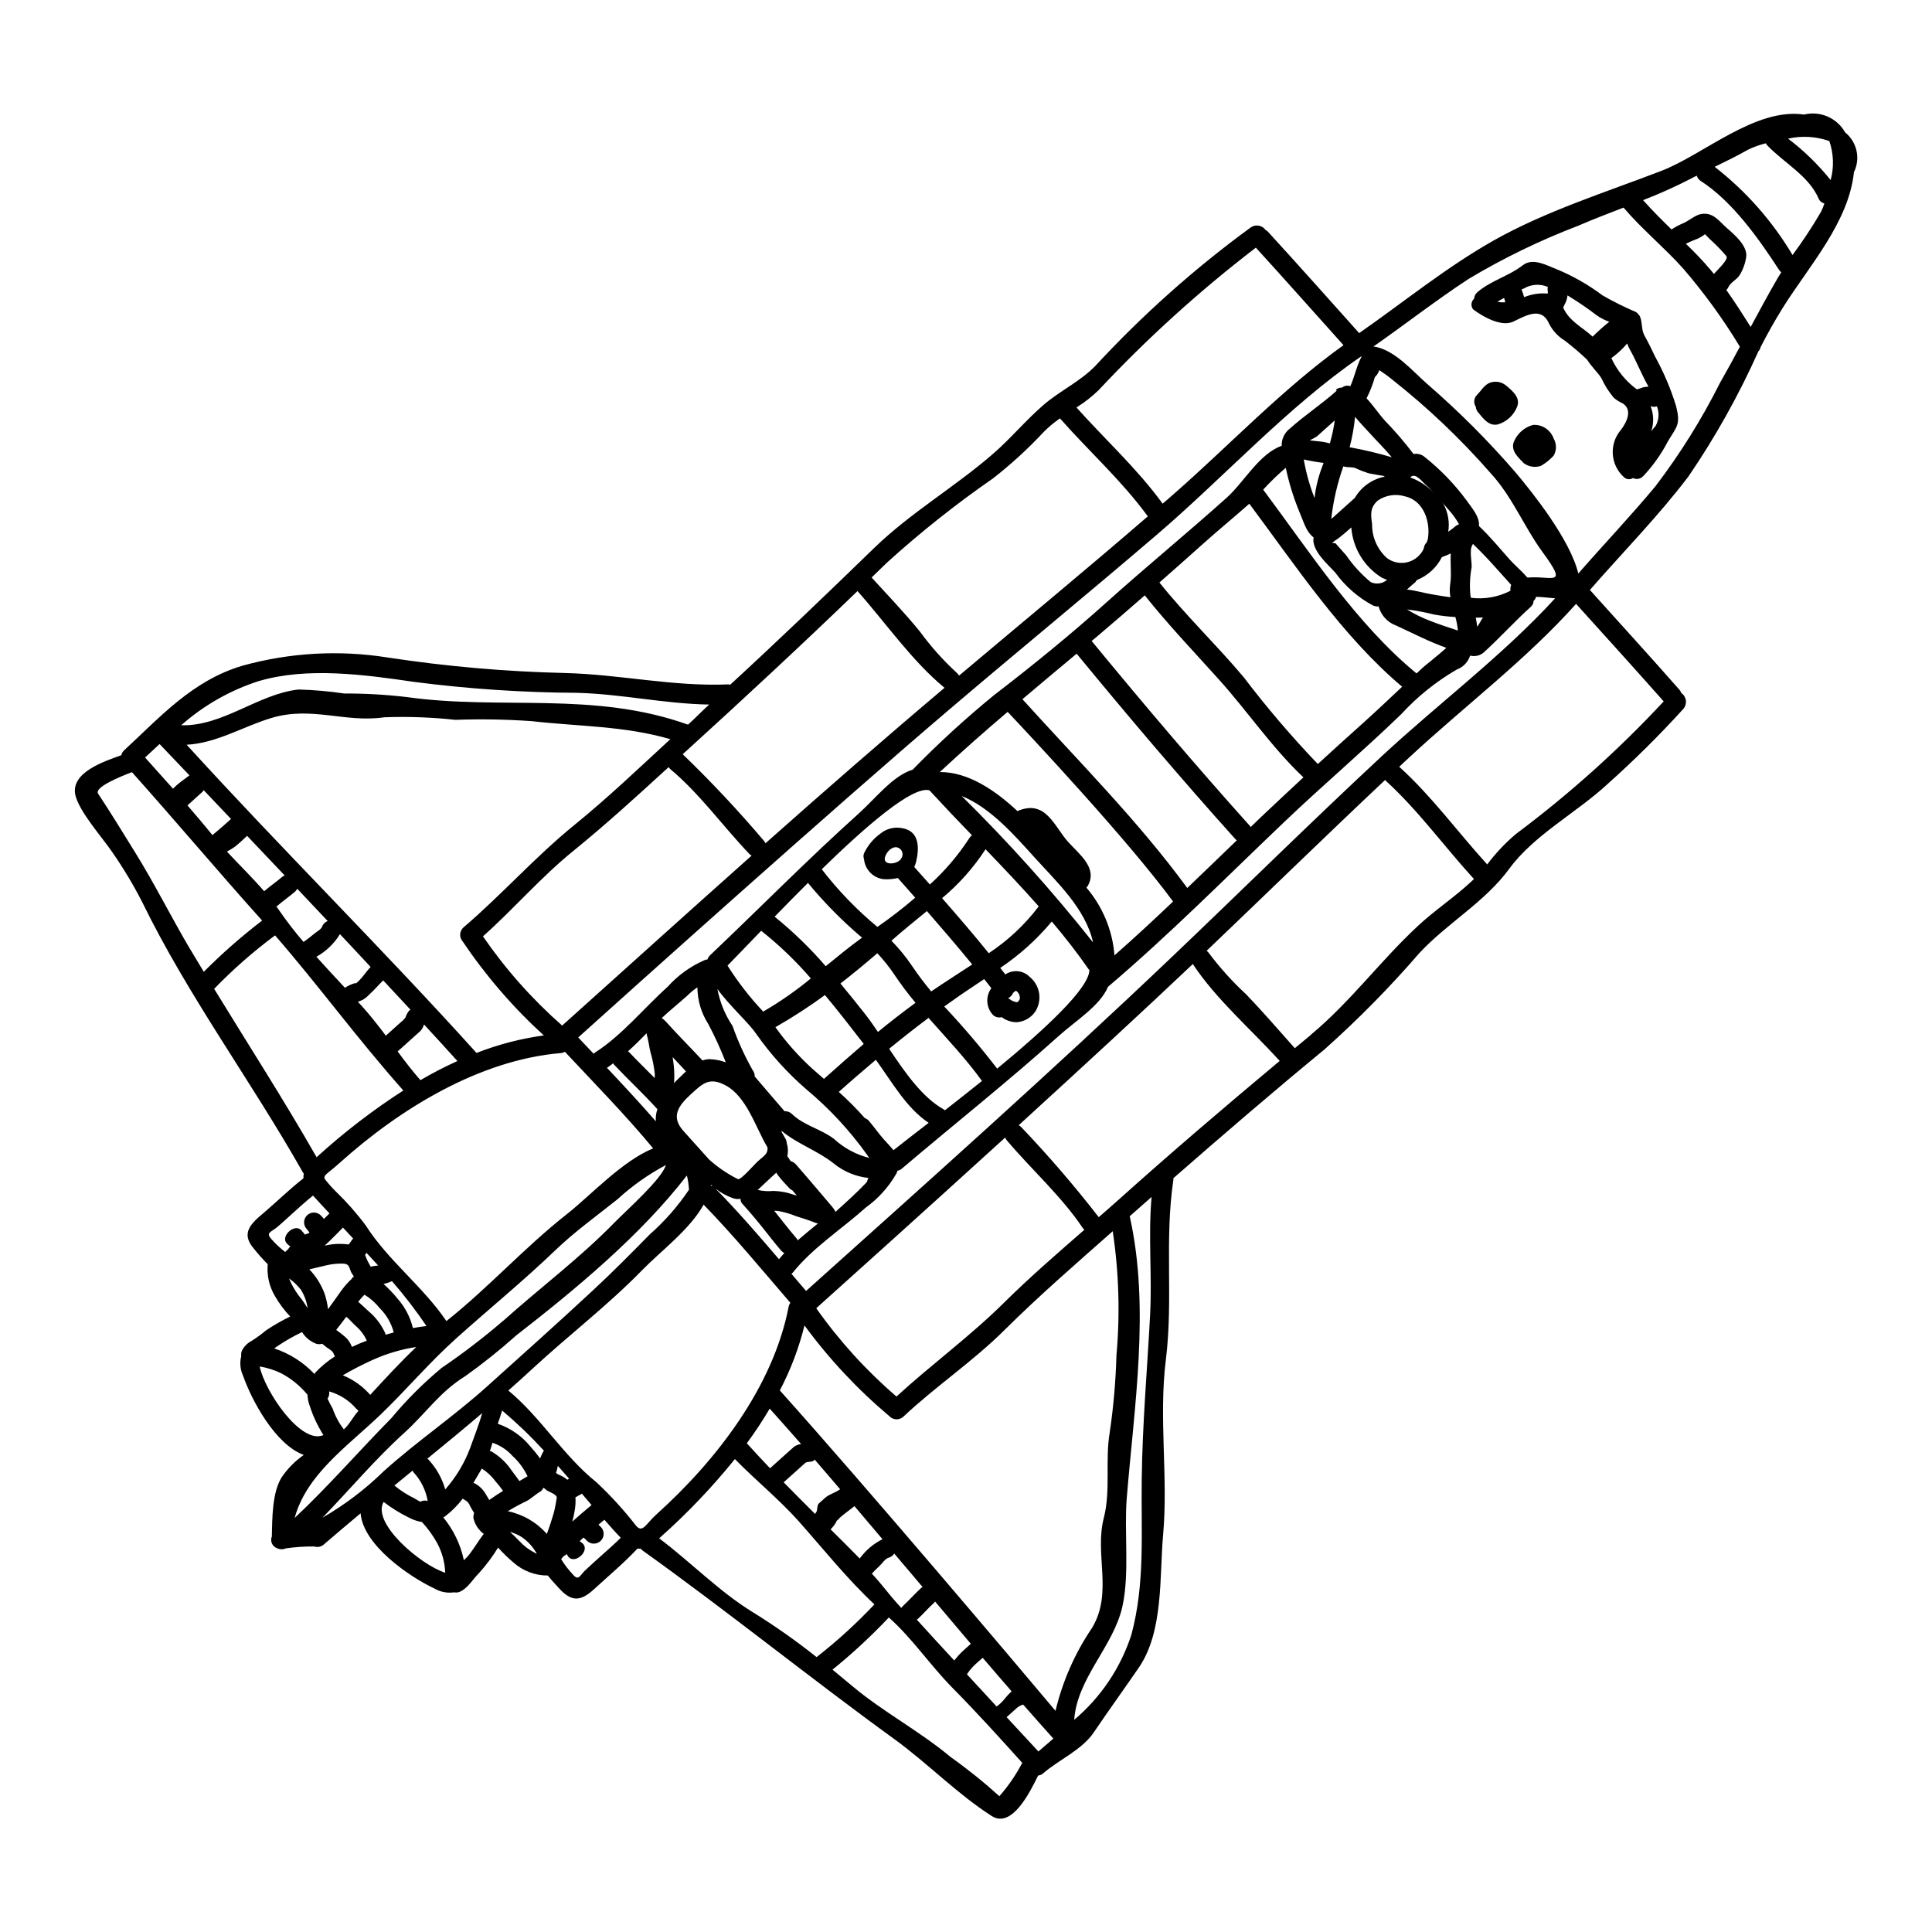 <?xml version="1.0" encoding="UTF-8"?>
<!-- Uploaded to: ICON Repo, www.iconrepo.com, Generator: ICON Repo Mixer Tools -->
<svg fill="#000000" width="800px" height="800px" version="1.1" viewBox="144 144 512 512" xmlns="http://www.w3.org/2000/svg">
 <g>
  <path d="m332.89 458.39c-0.156-0.137-0.32-0.273-0.473-0.414-0.012 0.074-0.027 0.148-0.051 0.219 0.176 0.055 0.352 0.121 0.523 0.195zm32.941 88.449c-0.105 0.234-0.227 0.484-0.355 0.734-0.379 0.629-0.836 1.203-1.363 1.715 2.586 2.566 5.172 5.117 7.723 7.738 1.566-2.172 3.637-3.926 6.031-5.117-2.457-2.93-4.934-5.836-7.422-8.766-1.27 1.035-2.625 1.938-3.859 3.051-0.18 0.16-0.895 1.078-0.758 0.645zm68.059 56.23c-3.148 4.691-9.312 7.285-13.426 10.875h-0.004c-0.375 0.336-0.852 0.547-1.352 0.59-2.195 4.519-7 14.145-12.312 10.715-9.023-5.762-17.047-14.031-25.762-20.348-22.484-16.312-44.23-33.906-66.793-50.035v-0.004c-0.164-0.129-0.309-0.277-0.438-0.441-0.289 0.016-0.578 0.004-0.863-0.035-3.566 3.805-7.637 7.211-11.465 10.727-3.734 3.426-6.109 3.391-9.445-0.344-0.727-0.812-1.863-1.969-2.848-3.242-3.348 0.016-6.582-1.203-9.086-3.426-1.457-1.23-2.828-2.559-4.098-3.977-1.492 2.43-3.203 4.715-5.117 6.828-1.605 1.574-2.918 3.988-5.043 4.883v0.004c-0.469 0.195-0.984 0.246-1.48 0.141-1.812 0.27-3.664-0.09-5.246-1.016-6.691-3.148-18.871-11.516-19.547-19.926-3.273 2.731-6.523 5.488-9.75 8.266-0.688 0.613-1.652 0.816-2.531 0.527-2.516-0.027-5.027 0.141-7.516 0.5-0.766 0.332-1.641 0.312-2.391-0.055-0.59-0.227-1.066-0.68-1.32-1.262-0.25-0.582-0.258-1.238-0.02-1.828 0.125-4.758 0.055-11.719 2.664-15.777v0.004c1.57-2.273 3.531-4.25 5.793-5.84-7.578-2.793-13.848-14.562-16.113-21.086v0.004c-0.73-1.605-0.887-3.41-0.445-5.117-0.09-0.57 0.012-1.152 0.289-1.656 0.59-1.031 1.465-1.871 2.523-2.406 1.312-0.836 2.562-1.754 3.754-2.754 2.047-1.371 4.188-2.598 6.41-3.668-1.574-1.645-2.941-3.481-4.07-5.461-1.5-2.531-2.16-5.473-1.887-8.398-1.32-1.324-2.566-2.727-3.731-4.195-3.434-4.012-0.789-6.539 2.656-9.41 3.543-3.008 6.848-6.297 10.535-9.152l0.004 0.004c-0.031-0.418 0-0.84 0.102-1.246-0.051-0.094-0.16-0.137-0.223-0.289-13.621-24.121-30.441-46.734-42.633-71.73-2.316-4.523-4.93-8.887-7.824-13.062-2.57-3.836-8.977-10.969-9.887-15.352-1.18-5.84 7.367-8.75 12.203-10.461h-0.004c0.102-0.496 0.359-0.945 0.734-1.285 9.621-8.887 18.105-18.5 31.359-22.434h-0.004c12.531-3.481 25.664-4.223 38.504-2.176 15.543 2.367 31.227 3.742 46.945 4.109 14.68 0.363 28.512 3.625 43.297 3.016 0.18 0.008 0.355 0.035 0.531 0.086 12.871-11.848 25.551-24.008 38.094-36.184 9.781-9.488 21.48-16.223 31.668-25.102 4.648-4.043 8.57-8.816 13.219-12.82 4.375-3.793 9.793-6.246 13.824-10.43l-0.004 0.004c12.504-13.523 26.285-25.801 41.156-36.664 1.285-0.879 3.035-0.566 3.934 0.703 0.23 0.121 0.441 0.277 0.625 0.461 7.008 7.641 19.59 21.73 24.16 26.852 11.809-8.223 23.051-17.43 35.629-24.535 13.777-7.785 29.707-12.785 44.375-18.426 11.234-4.293 24.934-16.848 37.895-14.957 4.273-1.051 8.727 0.883 10.883 4.723 3.047 2.457 4.066 6.652 2.484 10.234-0.023 0.086-0.117 0.141-0.141 0.227-1.336 13.289-11.836 24.855-18.73 35.816-2.191 3.469-4.148 7.012-6.016 10.629-0.074 0.418-0.273 0.805-0.574 1.105-5.188 11.598-11.398 22.707-18.559 33.203-8.059 10.594-17.395 20.074-26.102 30.051 7.953 8.855 15.938 17.582 23.691 26.402h0.004c0.234 0.266 0.418 0.574 0.539 0.914 0.66 0.457 1.098 1.172 1.203 1.973 0.102 0.797-0.137 1.602-0.656 2.215-6.34 6.981-13.039 13.625-20.074 19.902-8.023 7.477-19.531 13.527-26.039 22.434-6.512 8.906-16.336 14.328-23.828 22.352l-0.004 0.004c-7.832 9.066-16.246 17.613-25.191 25.582-13.531 11.145-26.84 22.578-40.023 34.109 0.012 0.148 0.012 0.297 0 0.441-2.402 16.027 0 31.613-1.996 47.664-1.93 15.465 0.656 31.094-0.734 46.496-0.973 10.934 0.148 25.367-6.344 34.977-3.953 5.766-8.066 11.453-12.004 17.262zm-25.027 16.926-0.004-0.004c2.367-2.684 4.394-5.644 6.043-8.824-5.156-5.738-12.105-13.434-18.5-19.883-5.848-5.926-10.652-13.137-16.855-18.641h0.004c-4.664 4.934-9.648 9.555-14.926 13.832 1.746 1.434 3.484 2.879 5.215 4.328 8.242 6.918 17.84 11.922 26.133 18.863v-0.004c4.496 3.199 8.797 6.656 12.887 10.363zm10.328-11.832c1.297-1.129 2.625-2.254 3.957-3.418-2.676-2.977-5.336-5.977-7.981-9h-0.008c-0.574 0.148-1.109 0.414-1.574 0.785l-2.82 2.535zm9.484-8.383-0.004-0.004c7.047-5.949 12.293-13.75 15.148-22.52 3.695-13.695 2.547-27.301 2.754-41.203 0.168-14.562 1.438-28.922 2.211-43.457 0.559-10.77-0.527-20.762 0.395-31.391l-5.793 5.117c5.43 24.16 1.18 50.449-0.789 74.746-0.715 8.957 0.789 19.898-1.145 28.66-2.356 10.598-12 18.914-12.781 30.059zm-4.953-2.398c1.871-7.856 5.156-15.305 9.691-21.988 5.602-9.359 0.594-19.363 3.106-29.125 1.883-7.352 0.301-15.219 1.574-22.695 0.996-6.758 1.586-13.562 1.777-20.391 0.98-10.965 0.652-22.008-0.984-32.895-9.734 8.609-19.48 17.047-28.711 26.215-8.414 8.363-18.219 14.871-26.828 22.984-1.074 0.934-2.699 0.848-3.668-0.195-8.422-7.094-15.973-15.16-22.484-24.039-1.473 5.984-3.668 11.766-6.531 17.223 23.461 26.176 61.328 70.969 73.059 84.918zm-15.598-1.148-0.004-0.004c0.82-0.574 1.547-1.273 2.156-2.07 0.551-0.691 1.16-1.344 1.812-1.945-2.566-2.938-5.117-5.902-7.656-8.875-0.676 0.57-1.969 1.684-2.691 2.453v-0.004c-0.547 0.598-1.051 1.234-1.5 1.91 2.746 2.992 5.43 5.894 7.879 8.543zm-11.234-12.203c0.695-0.883 1.449-1.715 2.262-2.488l2.129-1.914c-3.148-3.719-6.316-7.457-9.484-11.219v0.004c-0.07 0.078-0.133 0.168-0.18 0.266-1.547 1.391-2.887 2.977-4.394 4.363-0.078 0.07-0.191 0.102-0.27 0.168 3.047 3.367 6.473 7.106 9.938 10.84zm-15.074-15.066c0.328 0.371 0.676 0.754 1.023 1.141h-0.004c0.168-0.211 0.352-0.41 0.547-0.594 1.512-1.395 3.211-3.305 4.723-4.68 0.117-0.137 0.246-0.152 0.395-0.25-2.473-2.953-5.004-5.902-7.516-8.867l0.004-0.004c-0.355 0.555-0.91 0.953-1.547 1.113-0.844 0.23-1.883 1.754-2.519 2.332-0.66 0.59-1.285 1.219-1.871 1.887 2.394 2.5 4.418 5.336 6.762 7.941zm-21.387 14.168h-0.004c5.449-4.254 10.566-8.922 15.305-13.957-7.238-6.769-13.551-14.688-20.074-22.043-5.227-5.852-11.809-11.211-16.898-16.469v0.004c-6.023 7.461-12.652 14.414-19.824 20.781l-0.246 0.223c8.418 6.34 16.02 14.219 24.98 19.68 5.809 3.609 11.406 7.555 16.758 11.816zm-0.395-37.941c0.059-0.09 0.066-0.199 0.16-0.289 0.582-0.594 0.195-1.922 0.836-2.496l1.625-1.457c1.117-1.008 2.793-1.363 3.984-2.289-2.215-2.621-4.488-5.227-6.738-7.848h-0.004c-0.102 0.117-0.211 0.23-0.332 0.328-0.496 0.344-1.754 0.18-2.144 0.531l-2.047 1.84-3.691 3.316c2.805 2.859 5.59 5.664 8.359 8.414zm131.42-127.03c10.477-8.711 18.422-19.621 28.34-28.809 4.512-4.195 9.68-7.582 14.168-11.777 0.23-0.207 0.445-0.438 0.656-0.625-7.926-8.66-14.777-18.234-23.496-26.156 0 0 0-0.055-0.051-0.094-15.887 14.957-31.535 30.227-47.301 45.266 0.277 0.195 0.516 0.445 0.695 0.734 2.934 3.902 6.211 7.523 9.801 10.828 4.445 4.637 8.621 9.477 12.871 14.254 1.457-1.184 2.887-2.394 4.328-3.586zm-109.88 95.938c9.348-8.574 19.496-15.941 28.547-24.914 6.801-6.738 14.035-12.988 21.254-19.285-0.137-0.125-0.27-0.254-0.391-0.395-5.551-8.355-13.684-15.617-20.172-23.309-0.191-0.215-0.336-0.469-0.422-0.738-22.711 20.684-43.797 39.598-50.078 45.242v-0.004c6.098 8.645 13.238 16.508 21.262 23.402zm58.566-51.887c14.07-12.641 28.453-24.902 42.996-37.062-7.559-8.336-16.848-16.305-23.027-25.672-12.523 11.883-29.574 27.586-46.137 42.711h0.004c0.254 0.145 0.488 0.324 0.691 0.535 7.238 7.594 14.082 15.551 20.512 23.84 1.66-1.453 3.336-2.891 4.961-4.352zm74.836-114.86c8.598 7.824 15.352 17.18 23.152 25.734 2.238-2.988 4.809-5.707 7.664-8.113 14.059-10.504 27.145-22.25 39.105-35.098-6.644-7.516-18.25-20.352-23.223-25.844-13.199 14.789-29.762 27.262-44.246 40.73-0.891 0.789-1.762 1.656-2.637 2.473v-0.004c0.066 0.031 0.129 0.07 0.184 0.121zm-160.5 180.02c0.543-0.367 1.168-0.605 1.82-0.691-2.723-3.109-5.496-6.234-8.316-9.383-1.859 3.164-3.883 6.231-6.066 9.184 2.031 2.262 4.106 4.453 6.16 6.625l4.465-4.016zm-41.867 21.02c1.734 1.934 2.59-0.578 5.312-3.027 15.816-14.211 30.977-33.801 35.074-55.062h0.004c0.062-0.379 0.223-0.734 0.461-1.039-7.59-8.801-14.914-17.711-22.992-26.016-3.684 6.629-11.352 12.293-16.297 17.367-9.113 9.336-19.473 17.246-28.992 26.051-2.133 1.969-4.273 3.91-6.461 5.836 8.66 7.16 14.562 17.281 23.355 24.324h0.004c3.812 3.57 7.336 7.438 10.531 11.566zm-16.754 12.926c1.492 1.66 1.73 0.297 3.148-1.082 1.34-1.27 2.711-2.508 4.086-3.738 1.836-1.648 3.688-3.242 5.414-4.977-0.66-0.66-1.359-1.434-2.141-2.301-0.785-0.871-1.438-1.641-2.188-2.473l-1.574 1.297c0.262 0.254 0.523 0.508 0.789 0.789v-0.004c0.875 1.07 0.762 2.644-0.266 3.574-1.027 0.93-2.606 0.895-3.586-0.086-0.273-0.312-0.578-0.602-0.91-0.855-0.367 0.297-0.66 0.664-1.012 0.977 0.332 0.203 0.641 0.441 0.922 0.711 1.734 1.934-2.129 5.406-3.863 3.477-0.184-0.254-0.348-0.516-0.492-0.789-0.312 0.281-0.703 0.461-0.98 0.738-0.215 0.266-0.355 0.461-0.492 0.617v0.004c0.902 1.477 1.965 2.852 3.16 4.106zm-0.203-14.07c1.684-1.512 3.383-2.965 5.117-4.398-0.848-1.023-1.73-2.008-2.578-3.031l-0.191 0.172c-0.27 0.172-0.602 0.266-0.855 0.453-0.203 0.137-0.418 0.246-0.645 0.336 0.066 1.098 0.016 2.199-0.156 3.285-0.16 1.07-0.387 2.125-0.676 3.168zm-9.973 8.266c0.234 0.105 0.43 0.207 0.594 0.273l-0.004-0.004c-0.957-1.766-2.32-3.281-3.977-4.422-0.977-0.617-2.039-1.09-3.148-1.402 0.879 0.82 1.715 1.637 2.555 2.492 1.137 1.242 2.488 2.266 3.992 3.027zm-7.086-11.02v-0.004c4.004 0.836 7.629 2.945 10.332 6.016 0.684-1.84 1.305-3.719 1.828-5.551 0.363-1.344 0.543-2.621 0.789-3.969 0.16-0.984-2.211-1.645-2.793-2.137-1.262-1.133-0.316-0.277-1.738 0.551-1.312 0.758-2.289 1.848-3.688 2.508-1.582 0.754-3.172 1.621-4.731 2.57zm79.023-58.375c32.027-28.734 64.918-58.043 96.434-88.027 18.711-17.809 37.305-36.188 56.227-53.781 14.852-13.797 32.082-26.695 45.844-41.75-1.688-0.125-3.367-0.363-5.059-0.395-0.086 0.418-0.316 0.797-0.645 1.066-0.008 0.605-0.273 1.18-0.73 1.574-4.367 3.938-8.285 8.312-12.594 12.203-0.988 0.777-2.281 1.047-3.5 0.73-0.535 1.707-1.832 3.066-3.512 3.684-5.516 3.199-10.512 7.219-14.82 11.922-10.094 9.75-20.809 18.84-30.91 28.48-15.59 14.848-30.453 29.875-46.719 43.691-2.109 5.039-8.598 9.016-13.082 13.047-13.539 12.168-27.707 23.375-41.535 35.129-0.336 0.293-0.742 0.488-1.184 0.562-0.055 0.305-0.168 0.594-0.34 0.852-2.012 3.5-4.746 6.527-8.023 8.883-6.277 5.644-14.055 10.629-19.355 17.254v0.004c-0.105 0.129-0.23 0.238-0.371 0.332zm-63.273 50.035 0.461-0.305c-0.973-1.121-1.969-2.242-2.969-3.383-0.141 0.582-0.246 1.18-0.395 1.637-0.023 0.09-0.078 0.141-0.105 0.23v0.008c0.281 0.223 0.586 0.406 0.914 0.547 0.766 0.301 1.473 0.727 2.094 1.266zm-27.414 21.316c0.504-0.453 0.973-0.945 1.402-1.469 1.367-1.781 2.5-3.711 3.863-5.512-1.336-0.984-2.285-2.398-2.691-4.008-0.098-0.516-0.043-1.047 0.152-1.535-0.391-0.59-0.75-1.199-1.078-1.824-0.227-0.676-0.707-1.238-1.332-1.574-0.219-0.109-0.422-0.242-0.609-0.395-1.352 1.781-2.941 3.371-4.723 4.723-0.148 0.105-0.301 0.168-0.438 0.25 2.707 3.289 4.578 7.18 5.453 11.344zm295.34-261.48c6.781-7.769 13.879-15.227 20.469-23.156h-0.004c6.523-8.57 12.238-17.727 17.07-27.348 1.805-3.148 3.562-6.379 5.277-9.602h0.004c-4.438-7.34-9.484-14.293-15.086-20.789-5.019-5.59-10.871-10.352-15.742-16.078-3.988 1.555-7.984 3.051-11.922 4.773-10.062 3.836-19.77 8.535-29.016 14.051-8.695 5.68-16.859 12.07-25.363 18.004 0.25 0.012 0.5 0.047 0.746 0.094 5.219 1.18 9.543 6.297 13.449 9.754 8.383 7.246 16.227 15.094 23.473 23.48 4.68 5.57 14.477 17.836 16.645 26.816zm-154.01 131.21c12.594-10.387 24.402-21.293 24.441-26.148-0.055-0.055-0.105-0.078-0.16-0.133-3.09-4.457-6.379-8.66-9.809-12.707-3.945 4.727-8.539 8.863-13.648 12.297l1.344 1.727c2.023-1.363 4.727-1.094 6.441 0.637 2.777 2.25 3.414 6.227 1.477 9.227-1.137 1.645-2.961 2.676-4.953 2.805-1.422-0.023-2.801-0.496-3.938-1.348-0.863 0.234-1.785-0.027-2.394-0.68-1.754-1.957-1.898-4.875-0.344-6.992-0.602-0.789-1.238-1.574-1.895-2.422-1.602 1.055-3.168 2.113-4.598 3.086-2.062 1.363-4 2.785-5.988 4.188 4.949 5.25 9.629 10.746 14.023 16.465zm-42.902 37.988h0.02c2.781-2.504 5.68-5.117 8.266-7.84 0.262-0.301 0.25-0.891 0.508-1.18v-0.004c-3.391-0.355-6.602-1.695-9.234-3.859-4.234-3.352-9.516-5.117-13.641-8.492l-0.004-0.004c-0.07 0.02-0.145 0.027-0.219 0.023l1.078 1.898c0.223 0.355 0.344 0.762 0.359 1.18 0.355 1.129 0.41 2.332 0.16 3.488 0.293 0.395 0.578 0.879 0.855 1.297 0.539 0.152 1.023 0.453 1.402 0.863 3.207 3.652 9.18 10.727 9.18 10.727 0.52 0.555 1.43 1.766 1.27 1.902zm29.039-26.934c3.113-2.445 6.453-5.062 9.84-7.789-4.281-5.934-9.336-11.246-14.168-16.711-3.508 2.629-6.984 5.367-10.43 8.184 4.207 6.316 8.82 12.93 14.469 16.066 0.121 0.055 0.191 0.18 0.297 0.25zm-132.41 122.54c-0.102-2.754-0.832-5.445-2.137-7.871-1.117-2.008-2.469-3.879-4.023-5.57-1.219-0.195-2.391-0.594-3.473-1.18-2.367-1.152-4.609-2.543-6.691-4.148-3.266 5.633 9.879 16.734 16.324 18.77zm88.449-83.098c0.453-0.547 0.922-1.078 1.41-1.617h-0.004c-0.301-0.164-0.578-0.379-0.809-0.633-3.465-4.051-5.164-6.719-10.371-12.516v-0.004c-0.301-0.336-0.441-0.785-0.395-1.234-0.641 0.117-1.301 0.074-1.926-0.121-1.73-0.598-3.344-1.488-4.773-2.629 5.914 6.004 11.391 12.352 16.867 18.754zm4.957-4.984c1.758-1.543 3.586-3.008 5.391-4.496v0.004c-0.207-0.016-0.406-0.059-0.598-0.129-1.672-0.691-3.504-1.25-5.258-1.805h-0.004c-1.543-0.641-3.152-1.102-4.801-1.379l-0.953-0.051c2.172 2.691 3.75 4.801 5.953 7.363 0.113 0.148 0.203 0.316 0.266 0.492zm83.961-75.535c5.289-4.652 10.438-9.418 15.52-14.262-11.988-16.34-37.582-43.613-43.832-50.262-6.109 5.176-12.102 10.492-17.984 15.949 7.602-0.051 14.859 4.992 20.57 10.34h0.02c7.477-3.223 9.723 4.055 13.418 8.172 2.922 3.246 7.871 6.879 5.234 11.613-0.102 0.188-0.234 0.352-0.395 0.492 4.316 5.051 6.926 11.336 7.449 17.957zm-58.562 51.633c2.004-1.621 5.301-4.133 9.312-7.246-5.934-3.938-9.84-11.02-13.992-16.703-3.258 2.754-6.535 5.559-9.82 8.508 2.434 2.176 4.738 4.492 6.898 6.941 0.422 0.141 0.797 0.395 1.082 0.738 1.406 1.637 2.613 3.414 4.059 5.019 0.789 0.891 1.652 1.762 2.414 2.688zm77.848-69.48c4.379-4.184 8.75-8.422 13.129-12.637l0.004-0.004c-0.125-0.082-0.242-0.176-0.352-0.277-14.391-16-28.41-32.531-42.098-49.176-4.832 4.047-9.629 8.027-14.371 12.059 15.047 16.648 30.594 32.164 43.688 50.035zm90.133-82.262c6.492-0.594 11.02 2.777 3.988-6.801-4.883-6.691-8.027-14.727-13.777-20.918l0.004-0.004c-7.922-9.059-16.664-17.363-26.113-24.812-1.074-0.887-2.211-1.68-3.344-2.445-0.23 0.715-0.637 1.355-1.184 1.871-0.547 1.934-1.285 3.809-2.195 5.602 1.758 1.879 3.293 4.172 4.785 5.832v0.004c2.738 2.82 5.301 5.801 7.676 8.93 1.055-0.203 2.144 0.086 2.957 0.789 4.156 3.309 7.859 7.144 11.02 11.414 1.418 2.008 3.609 4.445 3.348 6.875 2.941 2.754 5.535 5.965 8.223 8.961 1.352 1.496 3.164 3.008 4.617 4.688zm-13.293 13.039c0.617-0.871 0.973-1.676 1.527-2.461-0.605 0.023-1.27 0.027-1.918 0.047 0.16 0.797 0.305 1.617 0.391 2.414zm-60.047 53.078c0.875-0.855 1.762-1.691 2.637-2.547 3.742-3.57 7.559-7.086 11.352-10.629-8.375-7.914-14.711-17.383-22.406-25.945-6.617-7.363-13.48-14.539-19.637-22.285-4.148 3.625-8.316 7.231-12.5 10.777l-1.574 1.316c13.629 16.57 27.672 33.129 41.98 49.059 0.059 0.074 0.078 0.176 0.148 0.254zm-191.68 172.07h0.055c-0.957-2.055-2.316-3.898-3.996-5.422-1.43-1.605-3.258-2.805-5.297-3.484-0.199 0.707-0.445 1.449-0.688 2.188h-0.004c0.145 0.031 0.281 0.066 0.418 0.117 2.098 1.227 3.894 2.906 5.258 4.918 0.719 1.031 1.496 1.938 2.144 2.93 0.715-0.434 1.453-0.84 2.121-1.246zm209.48-188.78c4.047-3.703 8.086-7.367 12.168-11.02 3.438-3.094 6.812-6.297 10.184-9.465-15.812-13.324-28.176-31.98-40.5-48.5-4.039 3.59-8.215 6.996-12.238 10.605-3.84 3.457-7.707 6.856-11.586 10.277 6.988 8.746 15.109 16.504 22.305 25.059l-0.004-0.008c6.117 8.051 12.684 15.746 19.672 23.051zm50.941-45.875c0.039-0.035 0.074-0.031 0.113-0.066-0.066-0.52 0-1.047 0.191-1.535l-0.434-0.484-4.117-4.582c-1.77-1.969-3.652-3.938-5.598-5.801h0.004c-0.039 0.109-0.082 0.219-0.133 0.324-0.875 1.277-0.117 4.328-0.199 5.844-0.457 2.457-0.566 4.965-0.324 7.449 0.043 0.203 0.086 0.445 0.145 0.672l0.004 0.004c3.551 0.445 7.156-0.184 10.348-1.809zm-22.953 20.172c0.504-0.453 3.887-3.106 6.086-5.086-4.672-1.664-8.793-3.836-13.301-5.902-2.285-0.832-4.023-2.723-4.66-5.07-0.504 0.027-1.008-0.055-1.477-0.242-3.945-2.109-7.359-5.086-9.988-8.707-1.84-2.051-6.398-5.879-5.773-9.344-1.945-1.504-2.453-3.699-3.727-6.691-1.57-3.797-2.789-7.731-3.641-11.75-2.113 1.801-4.113 3.734-5.981 5.785 12.258 16.426 24.75 35.66 40.637 48.703 0.617-0.566 1.219-1.141 1.824-1.695zm-234.08 209.74c0.254-0.73 0.586-1.426 0.996-2.082-3.457-3.773-7.152-7.32-11.059-10.625-0.359 1.18-0.75 2.363-1.18 3.562h-0.004c0.062-0.012 0.125-0.012 0.188 0 3.312 1.172 6.238 3.231 8.457 5.953 0.926 1.016 1.793 2.082 2.602 3.191zm-13.492 11c1.203-0.836 2.406-1.637 3.66-2.418-0.637-0.902-1.32-1.766-2.051-2.594-0.977-1.316-2.188-2.441-3.574-3.32-0.727 1.246-1.441 2.519-2.207 3.762v0.004c1.227 0.57 2.269 1.477 3.008 2.609 0.414 0.645 0.77 1.289 1.164 1.957zm100.8-90.629c-0.266-0.211-0.477-0.48-0.617-0.785-4.609-6.473-10.035-12.32-16.137-17.406-5.055-4.375-9.547-9.359-13.383-14.832-2-2.922-7.059-7.387-10.191-11.77 0.652 3.5 2.016 6.832 4.004 9.781 1.434 4.07 3.227 8 5.352 11.754 0.359 0.473 0.551 1.055 0.535 1.648 2.965 3.453 6.356 7.457 7.898 9.215h0.004c0.73-0.047 1.445 0.219 1.965 0.738 3.148 3.055 7.684 3.961 11.133 6.594v-0.004c2.668 2.461 5.914 4.203 9.438 5.066zm155.92-139.78c-0.125-1.215-0.352-2.414-0.676-3.586-1.883-0.102-3.758-0.32-5.613-0.652-2.371-0.598-4.773-1.055-7.195-1.359 1.922 1.207 3.965 2.219 6.094 3.016 2.465 0.988 4.894 1.742 7.391 2.582zm-116.8 98.512c0.324-0.211 0.57-0.527 0.691-0.898 0.098-0.836-0.277-1.656-0.973-2.133h-0.164c-0.207 0.156-0.426 0.348-0.633 0.535-0.25 0.578-0.676 1.059-1.219 1.375-0.031 0.027-0.059 0.062-0.078 0.102 0.246 0.094 0.477 0.227 0.68 0.395 0.418 0.289 0.898 0.477 1.402 0.555 0.133 0.043 0.203 0.047 0.293 0.07zm-60.867 50.5c0.816 0.242 1.664 0.492 2.484 0.738-0.395-0.465-0.789-0.91-1.18-1.391v0.004c-0.34-0.148-0.641-0.367-0.887-0.641-0.902-1.004-1.812-1.898-2.637-2.973v0.004c-0.289-0.332-0.543-0.691-0.754-1.074l-1.102 0.992c-1.062 0.957-2.441 2.297-3.816 3.57v-0.004c-0.055-0.016-0.102-0.043-0.141-0.082l0.105 0.113 0.035-0.031c1.336 0.32 2.719 0.414 4.09 0.273 1.281 0.027 2.555 0.195 3.801 0.5zm170.71-158.62c1.641 0.273 3.281 0.578 4.965 0.789v-0.004c-0.203-1.133-0.227-2.289-0.062-3.43 0.395-2.363 0-5.387 0.16-8.18-0.766 0.367-1.555 0.695-2.359 0.977-1.402 2.773-3.769 4.941-6.66 6.086-0.164 0.332-0.406 0.621-0.707 0.844-0.535 0.395-1.18 1.023-1.895 1.664 2.109 0.184 4.297 0.875 6.562 1.254zm84.535-70.848c2.391-4.457 4.82-8.941 7.391-13.352 0.223-0.375 0.484-0.746 0.723-1.141h0.004c-0.234-0.168-0.434-0.379-0.59-0.621-5.356-8.266-12.441-18.234-20.766-23.578-0.512-0.32-0.887-0.816-1.051-1.398-0.531 0.266-1.098 0.527-1.609 0.816-4.098 2.113-8.309 4.008-12.613 5.672 2.363 2.668 4.934 5.215 7.539 7.766 0.918-0.617 1.895-1.145 2.914-1.574 1.574-0.613 3.32-2.25 4.957-2.531 3.246-0.508 4.684 1.906 6.883 3.809 1.914 1.664 5.379 4.629 5.043 7.519-0.238 1.676-0.805 3.293-1.668 4.75-0.789 1.359-2.387 1.898-3.066 3.312-0.133 0.285-0.316 0.543-0.539 0.766 2.258 3.168 4.356 6.461 6.449 9.781zm-352.55 311.34v-0.004c0.59-0.34 1.293-0.414 1.941-0.207-0.48-2.844-1.785-5.488-3.75-7.602-0.094-0.137-0.18-0.285-0.254-0.438-1.613 1.312-3.191 2.625-4.809 3.938h-0.004c1.594 1.328 3.344 2.453 5.211 3.356 0.379 0.227 1.023 0.629 1.664 0.957zm6.598-3.273-0.004-0.004c2.832-3.203 5.059-6.891 6.566-10.891 1.02-2.91 2.336-6.113 3.219-9.324-4.797 4.106-9.648 8.082-14.52 12.07 0.051 0.055 0.125 0.059 0.195 0.137l0.004 0.004c2.133 2.266 3.691 5.012 4.535 8.008zm357.05-327.13v-0.004c2.715-3.664 5.227-7.477 7.527-11.414 0.363-0.727 0.668-1.48 0.914-2.254-0.719-0.168-1.309-0.684-1.574-1.371-2.586-5.953-9.211-9.445-13.551-13.992-0.16-0.168-0.285-0.359-0.375-0.57-1.652 0.391-3.258 0.965-4.781 1.715-2.887 1.648-5.832 3.07-8.797 4.516 8.277 6.434 15.277 14.363 20.637 23.375zm-220.19 143.37c12.383 12.219 24.012 25.172 34.824 38.797-2.004-8.996-9.703-16.086-15.68-22.699-4.883-5.398-11.539-13.078-19.145-16.098zm7.176 41.656c5.086-3.359 9.562-7.555 13.246-12.41-4.566-5.156-9.301-10.16-14.094-15.141-3.168 4.871-7.051 9.238-11.516 12.961 4.133 4.731 8.344 9.609 12.363 14.59zm-66.52 59.859c0.691 0.461 4.231-3.731 5.41-4.789 1.469-1.324 2.691-1.898 2.457-3.641-3.125-5.191-5.481-13.488-11.191-16.461-4.223-2.211-5.996-0.414-8.992 2.312-3.465 3.148-5.477 6.039-2.09 9.809l6.844 7.617h0.004c2.289 2.043 4.836 3.773 7.578 5.152zm191.02-173.44c0.02-0.074 0.051-0.148 0.086-0.215-0.066-0.094-0.129-0.188-0.188-0.289-0.734-1.254-1.605-2.43-2.59-3.504-0.66-0.734-1.281-1.469-1.91-2.199 0.191 0.246 0.418 0.5 0.605 0.75l0.004 0.004c1.223 2.242 1.668 4.828 1.262 7.352 0.594-0.43 1.223-0.891 1.863-1.43 0.242-0.227 0.543-0.387 0.867-0.469zm-139.75 123.71c3.285-2.25 7.055-4.629 10.871-7.148-3.938-4.809-8.371-9.977-12.012-14.148-3.215 2.644-6.445 5.231-9.402 7.852h-0.004c1.996 2.023 3.801 4.231 5.394 6.582 1.602 2.375 3.32 4.664 5.152 6.863zm120.8-114.83c1.57 1.164 3.582 1.555 5.477 1.062 1.891-0.492 3.457-1.812 4.262-3.598 0.047-0.609 0.312-1.184 0.75-1.613 0.113-0.254 0.215-0.52 0.301-0.785 0.824-4.41-0.961-10.281-5.961-11.414-2.445-0.762-5.106-0.375-7.234 1.051-2.176 1.891-1.914 3.812-1.551 6.32-0.047 3.426 1.398 6.699 3.957 8.977zm0 5.762c-0.418-0.152-0.848-0.324-1.258-0.512l-0.004 0.004c-4.738-2.875-7.797-7.859-8.211-13.383-1.082 0.973-2.203 1.945-3.352 2.836-0.59 0.395-1.18 0.789-1.723 1.234 0.293 0.051 0.602 0.086 0.895 0.137 0.938 1.082 1.895 2.144 2.848 3.203l-0.004 0.004c1.832 2.648 4.019 5.035 6.504 7.086 1.434 0.656 3.117 0.414 4.309-0.617zm-238.65 213.88c9.316-8.371 18.805-16.863 28.004-25.406 5.227-4.832 10.207-9.871 15.203-14.957v-0.004c3.981-3.5 7.492-7.496 10.449-11.898-0.066-1.27-0.25-2.531-0.555-3.766-12.242 15.852-29.438 30.113-45.219 42.375h0.004c-4.289 3.828-8.781 7.422-13.457 10.762-6.848 4.234-10.383 9.75-16.164 15.016-7.758 7.004-14.48 15.07-21.723 22.523 5.91-3.41 11.367-7.555 16.242-12.328 8.832-7.938 18.418-14.414 27.215-22.316zm103.73-94.07c3.254-2.68 6.574-5.242 9.961-7.731v-0.004c-2.023-2.414-3.914-4.934-5.668-7.551-1.328-1.977-2.816-3.84-4.449-5.574-3.203 2.754-6.434 5.434-9.777 8.016 2.285 2.754 4.457 5.465 6.508 8.062 1.121 1.426 2.266 3.047 3.422 4.769zm-14.301 12.438c3.578-3.215 7.086-6.297 10.543-9.266-3.219-4.164-6.644-8.598-10.277-12.953-4.215 3.078-8.602 5.922-13.133 8.516 2.867 4.008 6.148 7.703 9.793 11.02 1 0.859 2.019 1.762 3.074 2.684zm255.54-249.15-0.004-0.004c4.18 3.184 7.957 6.863 11.246 10.957 0.922-3.402 0.801-7.004-0.348-10.34-3.5-1.23-7.277-1.457-10.898-0.648zm-21.75 33.414c0.711 0.789 1.406 1.602 2.059 2.41 1.273-1.422 3.984-3.938 3.289-4.723v-0.008c-1.145-1.348-2.367-2.629-3.66-3.836-0.738-0.629-1.363-1.363-2.047-2.004 0.191 0.176-1.867 1.223-1.77 1.18-1.074 0.441-2.199 0.859-3.238 1.41 1.848 1.777 3.633 3.617 5.363 5.535zm-318.82 279.88c9.777-8.785 20.199-16.531 29.453-26.008 3.324-3.41 12.594-11.559 13.676-15.297v-0.004c-4.633 2.461-8.934 5.504-12.797 9.051-5.555 4.434-11.371 8.609-16.492 13.523-8.535 8.195-17.539 15.516-26.293 23.379-7.172 6.441-13.246 13.68-20.168 20.32-8.805 8.402-19.445 15.688-22.621 27.242 8.832-8.266 17.188-17.891 25.613-26.434v0.004c4.027-4.84 8.492-9.301 13.332-13.324 5.668-3.852 11.109-8.02 16.301-12.488zm246.65-219.44c-0.766-0.867-1.59-1.68-2.465-2.434-0.633-0.551-2.387-2.926-3.621-1.812l-0.172 0.152v0.004c0.086 0.02 0.168 0.047 0.25 0.086 2.281 0.855 4.34 2.227 6.008 4.004zm-288.85 248.18c1.531-1.371 2.469-3.402 3.867-4.91-0.066-0.078-0.555-0.543-0.625-0.621v0.004c-1.891-2.18-4.379-3.758-7.156-4.543 0.133 0.668-0.016 1.359-0.414 1.914 0.402 0.898 0.852 1.773 1.352 2.625 0.68 1.996 1.684 3.863 2.977 5.531zm59.137-57.07c6.297-4.961 14.512-13.98 22.828-17.402-7.363-8.879-15.461-17.117-23.391-25.598-0.328 0.203-0.699 0.32-1.082 0.344-21.574 1.812-42.676 14.797-58.488 29-3.148 2.848-4.481 3.293-4.09 4.269 0 0.055 0.066 0.113 0.082 0.172v0.004c0.875 1.121 1.816 2.184 2.824 3.184 2.902 2.797 5.574 5.824 7.984 9.055 5.961 9.352 15.18 16.191 21.371 25.34 11.215-8.906 20.727-19.551 31.961-28.367zm-52.152 47.922c3.984-4.328 7.969-8.66 12.203-12.688-3.957 0.605-7.812 1.742-11.465 3.383-2.738 1.23-5.41 2.606-8.004 4.117 2.793 1.137 5.281 2.914 7.266 5.188zm268.75-243.32c0-0.055 0-0.109 0.027-0.164-1.406-0.238-2.809-0.48-4.246-0.758v-0.004c-1.199-0.387-2.375-0.848-3.516-1.387-1.016-0.312-1.969-0.086-2.961-0.395h0.004c-0.055-0.016-0.109-0.023-0.168-0.027-0.02 0.02-0.02 0.02-0.023 0.055-1.582 4.477-2.652 9.117-3.184 13.836 0.16-0.105 0.312-0.223 0.457-0.344l5.648-5.07c0.039-0.035 0.074-0.035 0.094-0.051 1.688-2.938 4.551-5.008 7.867-5.691zm-124.57 103.43c1.355 1.508 2.754 3.074 4.133 4.637 3.977-3.606 7.473-7.707 10.402-12.203 0.188-0.332 0.449-0.613 0.766-0.824-3.766-3.887-7.477-7.801-11.168-11.809l-0.051-0.055c-0.055-0.023-0.086-0.062-0.141-0.082-4.465-1.121-16.641 9.395-28.465 20.93v-0.004c4.332 5.629 9.281 10.758 14.75 15.289 3.473-2.41 6.816-4.996 10.023-7.746-2.707-3.094-4.496-5.082-4.496-5.082s-0.051-0.094-0.086-0.133v-0.004c-1.246 0.293-2.531 0.398-3.809 0.312-2.758-0.328-4.914-2.535-5.18-5.301-0.188-0.5-0.188-1.051 0-1.547 0.988-2.094 2.488-3.898 4.367-5.246 1.578-1.293 3.644-1.82 5.652-1.445 4.723 0.746 4.672 5.234 3.769 9.012-0.117 0.445-0.273 0.883-0.469 1.301zm-81.441 53.223c4.41 4.672 8.758 9.359 12.953 14.168h0.004c-0.098-1.102 0.051-2.211 0.426-3.25-0.051-0.059-0.125-0.062-0.176-0.121-3.473-3.863-7.68-7.769-11.336-11.648-0.086-0.109-0.16-0.23-0.219-0.355-0.539 0.422-1.094 0.816-1.652 1.207zm57.973-26.93c3.148-2.574 6.269-5.148 9.625-7.566-5.203-4.398-10-9.254-14.332-14.512-3.09 3.055-6.066 6.121-8.832 8.949 4.894 3.965 9.426 8.355 13.543 13.129zm150.01-134.88c-1.816-2.215-3.914-4.238-5.789-6.328-1.305-1.449-2.715-2.871-3.938-4.387v-0.004c-0.266 2.727-0.75 5.426-1.445 8.078 0.133 0.008 0.266 0.027 0.395 0.059 3.637 0.668 7.234 1.531 10.777 2.582zm-153.95 138.11c-3.969-4.602-8.363-8.82-13.125-12.594-0.023 0-0.039-0.02-0.035-0.039-3.856 3.988-6.996 7.297-8.922 9.238l-0.004-0.004c2.762 4.375 5.938 8.469 9.488 12.23 0.059-0.051 0.098-0.125 0.172-0.156 4.371-2.551 8.523-5.453 12.426-8.676zm-105.46 92.66c1.203-0.211 2.398-0.395 3.598-0.543-2.812-4.144-5.871-8.117-9.156-11.898-0.707 0.344-1.457 0.594-2.227 0.75 1.344 1.203 2.59 2.512 3.727 3.91 1.969 2.227 3.359 4.898 4.059 7.781zm78.926-71.242c1.359 0.07 2.703 0.344 3.981 0.82-1.344-3.492-2.898-6.902-4.66-10.207-1.848-2.887-2.836-6.238-2.848-9.664-0.977 0.648-1.887 1.398-2.715 2.231-2.184 1.969-4.566 3.856-6.738 5.902 0.395 0.262 0.754 0.574 1.074 0.926 3.406 3.785 6.484 6.82 9.734 10.328 0.691-0.262 1.43-0.383 2.172-0.355zm-102.64 99.602c-1.504-2.375-2.711-4.934-3.586-7.606-0.383-0.988-0.598-2.035-0.645-3.09-1.891-2.293-4.207-4.195-6.82-5.609-1.844-0.914-3.812-1.547-5.844-1.875 1.379 6.641 10.977 20.809 16.895 18.18zm92.891-93.285c0.988-0.922 2.043-2.043 3.188-3.106-1.047-1.121-2.297-2.441-3.543-3.777 0.137 0.859 0.262 1.688 0.328 2.469 0.121 1.273 0.152 2.555 0.09 3.832-0.004 0.195-0.023 0.395-0.062 0.59zm-76.434 66.691 2.184-0.598c-0.641-2.441-1.926-4.668-3.723-6.441-1.125-1.418-2.492-2.625-4.039-3.566-0.195 0.176-0.336 0.371-0.547 0.562-0.395 0.418-0.746 0.883-1.117 1.32 0.949 0.789 1.84 1.699 2.824 2.562 1.855 1.57 3.332 3.535 4.332 5.75 0.047 0.133 0.039 0.281 0.086 0.41zm246.15-221.83c0.02 0.031 0.035 0.066 0.047 0.102 0.324-2.871 1.012-5.684 2.051-8.379 0.098-0.316 0.211-0.629 0.344-0.934-1.766-0.207-3.519-0.512-5.25-0.91 0.594 3.461 1.535 6.852 2.809 10.121zm-113.86 95.777c0.051 1.766 3.57 1.332 4.367-0.152v-0.004c0.371-0.508 0.465-1.168 0.25-1.758-0.215-0.594-0.711-1.039-1.324-1.188-1.383-0.297-2.754 1.18-3.148 2.391v-0.004c-0.098 0.227-0.148 0.469-0.145 0.715zm-141.19 129.29c1.312-0.629 2.625-1.184 3.938-1.664h-0.004c-0.664-1.469-1.633-2.777-2.848-3.836-0.789-0.664-1.668-1.781-2.59-2.496-0.871 1.18-1.742 2.34-2.668 3.484 0.852 0.598 1.668 1.238 2.453 1.918 0.777 0.711 1.367 1.602 1.719 2.594zm80.23-71.242c0.031-0.348 0.043-0.695 0.035-1.047-0.211-2.008-0.605-3.996-1.18-5.93-0.344-1.473-0.504-2.973-0.922-4.41-0.043-0.168-0.059-0.344-0.047-0.52-1.598 1.645-3.246 3.266-4.969 4.812 0.094 0.051 0.184 0.109 0.266 0.18 2.203 2.32 4.547 4.617 6.816 6.906zm-90.184 78.402c0.094-0.121 0.176-0.27 0.281-0.395 1.539-1.637 3.277-3.07 5.176-4.269-0.121-0.176-0.223-0.367-0.305-0.566-0.266-0.879-1.105-1.27-1.836-1.77-0.426-0.32-0.848-0.672-1.254-1.004v-0.004c-0.512 0.16-1.059 0.16-1.574 0-1.559-0.582-2.883-1.668-3.754-3.09-2.441 1.164-4.785 2.519-7.004 4.062-0.098 0.086-0.227 0.168-0.348 0.277 4.047 1.336 7.695 3.66 10.617 6.758zm267.75-246.93c0.438 0.094 0.91 0.195 1.367 0.312h-0.004c0.578-2 1.012-4.035 1.301-6.094l-4.754 4.269c-0.605 0.375-1.23 0.719-1.875 1.023 1.367 0.203 2.781 0.258 3.965 0.488zm-250.85 218.19c-1.008-1.121-2.035-2.223-3.078-3.344-0.121 0.176-0.254 0.344-0.395 0.508 0.285 0.855 0.66 1.676 1.121 2.453 0.145 0.23 0.273 0.473 0.391 0.719 0.203-0.043 0.395-0.125 0.559-0.152 0.367-0.094 0.895-0.121 1.402-0.184zm-13.281 11.578c1.227-1.66 2.41-3.387 3.621-5.066v0.004c0.781-1.074 1.668-2.07 2.644-2.973 0.242-0.465 0.457-0.617 0.633-0.5-0.223-0.406-0.465-0.801-0.727-1.18-0.602-1.207-0.414-2.285-2.117-2.363-1.52-0.051-3.039 0.105-4.516 0.457-1.492 0.363-3 0.703-4.492 1.066 1.758 1.832 3.129 4.004 4.019 6.383 0.457 1.352 0.773 2.754 0.934 4.176zm206.3-187.32c10.477-9.41 21.387-18.344 31.883-27.758 4.543-4.078 8.609-11.648 14.535-13.723v0.004c-0.055-1.797 0.766-3.508 2.195-4.594 3.887-3.492 8.441-6.473 12.387-10.012l-0.223-0.246-0.004-0.004c0.453-0.402 1.047-0.609 1.652-0.574 0.602-0.523 1.449-0.664 2.188-0.363 1.148-2.57 1.688-5.434 2.981-7.871-0.035 0-0.09-0.023-0.125-0.023-19.426 13.297-36.309 31.992-54.184 47.285-18.316 15.691-37.102 31.066-55.438 46.699-30 25.527-85.125 75.023-97.848 86.488 1.359 1.434 2.731 2.891 4.094 4.328v0.004c0.102-0.129 0.227-0.242 0.363-0.332 7.144-4.566 12.938-11.766 19.219-17.41h0.004c2.691-3.004 5.996-5.398 9.688-7.027 0.277-0.145 0.582-0.227 0.895-0.246 0.125-0.422 0.363-0.805 0.684-1.105 13.164-12.488 25.832-25.371 39.359-37.531 4.484-4.031 9.094-10.059 14.312-11.641v0.004c6.805-6.977 13.996-13.562 21.539-19.73 10.215-7.856 20.238-15.988 29.844-24.621zm-213.21 184.8c0.344 0.461 0.906 1.32 1.496 2.254-0.242-1.738-0.848-3.41-1.781-4.898-0.895-1.145-1.957-2.148-3.148-2.984 0.852 2.039 2.008 3.938 3.434 5.629zm12.395-14.625v-0.004c0.117-0.191 0.25-0.375 0.395-0.551 0.215-0.227 0.344-0.551 0.539-0.789v0.004c0.074-0.086 0.156-0.16 0.25-0.227l-2.715-2.91c-1.594 1.609-3.172 3.238-4.856 4.785v0.004c1.383-0.336 2.801-0.496 4.223-0.477 0.766 0.016 1.484 0.07 2.16 0.16zm263.62-238.33c-7.816-8.699-15.449-17.32-23.223-25.844-14.91 11.43-28.855 24.066-41.691 37.785-1.785 1.727-3.746 3.254-5.856 4.566 7.57 8.461 15.977 16.109 22.715 25.32 0.051 0.055 0.047 0.129 0.098 0.188 0.949-0.816 1.93-1.625 2.856-2.461 14.848-13.004 29.008-28.039 45.102-39.555zm-51.832 45.344s-0.051-0.023-0.086-0.062c-6.894-9.422-15.535-17.168-23.223-25.879-1.523 1.047-2.949 2.234-4.254 3.543-4.164 4.465-8.672 8.598-13.484 12.355-9.848 6.824-19.242 14.285-28.117 22.332-1.344 1.309-2.699 2.598-4.059 3.938 4.309 4.723 8.758 9.355 12.797 14.32v-0.004c2.875 3.945 6.129 7.594 9.723 10.898 0.27 0.215 0.492 0.484 0.656 0.789 16.629-14.023 33.57-27.988 50.047-42.23zm-101.35 86.66c15.668-13.902 31.422-27.672 47.453-41.203-8.66-7.141-15.582-17.227-23.066-25.633-14.824 14.297-29.852 28.25-45.051 42.082l-1.273 1.145-0.004 0.004c7.57 7.289 14.762 14.961 21.555 22.977 0.152 0.195 0.281 0.406 0.387 0.629zm-53.883 48.309c16.82-15.105 33.484-30.148 50.215-45.043-0.219-0.105-0.418-0.246-0.586-0.422-6.949-7.269-13.305-16.137-21.023-22.543v0.004c-0.141-0.152-0.273-0.312-0.395-0.48-8.242 7.543-16.469 15.07-25.191 22.152-8.617 6.969-15.766 15.352-24.008 22.691v-0.004c5.996 8.715 13.047 16.656 20.988 23.645zm-63.137 51.242c0.469-0.492 0.973-0.98 1.477-1.469-1.496-1.574-2.957-3.172-4.363-4.723-1.887 1.516-3.684 3.148-5.512 4.801-1.375 1.23-2.711 2.504-4.137 3.68-1.52 1.223-2.891 1.371-1.414 3.016v0.004c1.113 1.273 2.352 2.43 3.695 3.453 0.172-0.121 0.281-0.355 0.543-0.523 0.312-0.242 0.48-0.672 0.809-0.934v0.004c-0.332-0.258-0.648-0.531-0.949-0.824-1.738-1.934 2.129-5.406 3.863-3.477 0.656 0.734 0.902 1.043 0.988 1.141-0.035 0-0.074 0-0.094 0.047-0.035-0.035-0.105-0.039-0.074 0.035v0.004c0.02-0.023 0.047-0.035 0.074-0.039 0.09 0.023 0.176 0.082 0.094-0.047 0.363-0.223 0.879-0.227 1.18-0.508h0.004c-0.23-0.359-0.496-0.703-0.789-1.02-0.941-1.066-0.848-2.695 0.215-3.648 1.059-0.953 2.691-0.871 3.652 0.18 0.273 0.254 0.516 0.562 0.738 0.848zm40.445-43.988c5.738-2.25 11.727-3.809 17.836-4.641-8.141-7.422-15.363-15.789-21.52-24.926-0.938-1.074-0.852-2.699 0.195-3.668 10.234-8.746 19.02-18.727 29.52-27.258 8.812-7.148 16.996-14.988 25.336-22.66-12.203-3.543-24.184-3.352-36.746-4.777-6.742-0.477-13.508-0.59-20.262-0.348-6.246-0.684-12.531-0.91-18.809-0.676-10.441 1.523-19.215-3.031-29.914 0.184-7.539 2.266-14.527 6.691-22.457 7.086 24.73 27.176 52.344 54.523 76.82 81.684zm-14.867 7.211c3.176-1.859 6.445-3.551 9.801-5.07-2.707-3.019-5.684-6.25-8.848-9.695v0.004c-0.18 0.625-0.492 1.207-0.918 1.699l-1.934 1.734-4.137 3.719c2.008 2.703 4.004 5.305 6.035 7.609zm-27.285 20.219c7.09-6.445 14.699-12.293 22.758-17.48-12.301-13.832-22.383-27.75-34-41.105-5.754 4.277-11.152 9.016-16.137 14.168 9.09 14.859 18.535 29.52 27.16 44.637zm18.125-32.008 3.785-3.406v0.004c0.508-0.398 0.969-0.848 1.379-1.344 0.215-0.656 0.535-1.273 0.945-1.824 0.121-0.121 0.254-0.23 0.395-0.332-2.332-2.516-4.769-5.117-7.203-7.746-1.262 1.203-2.344 2.527-3.641 3.691-0.531 0.566-1.133 1.059-1.793 1.465-0.434 0.215-0.863 0.324-1.277 0.523 0.395 0.426 0.789 0.812 1.133 1.215 2.199 2.441 4.266 5.09 6.277 7.754zm80.074-82.426 0.23-0.207c1.836-1.648 3.543-3.473 5.387-5.117-11.879-0.191-23.129-2.801-35.031-3.106l0.004-0.004c-14.445-0.074-28.871-1.043-43.195-2.898-13.035-1.91-28.34-4.019-41.191-0.195v-0.004c-7.574 2.441-14.562 6.422-20.52 11.695 11.062 0.301 20.336-8.266 31.07-9.473 4.062 0.105 8.109 0.457 12.129 1.055 5.535-0.02 11.066 0.297 16.566 0.941 24.957 3.519 49.527-1.645 74.551 7.312zm-88.273 68.832 0.832-0.746c1.273-1.148 2.148-2.66 3.332-3.867-2.66-2.887-5.391-5.773-8.129-8.699l0.004-0.004c-1.535 2.504-3.684 4.57-6.25 6 2.484 2.754 5.043 5.512 7.566 8.223 0.746-0.5 1.559-0.891 2.418-1.156 0.562-0.191 0.633-0.117 0.227 0.25zm-10.883-13.336c0.559-0.504 1.887-1.207 2.18-1.926v0.004c0.234-0.715 0.789-1.281 1.5-1.523-2.754-2.887-5.414-5.754-8.082-8.566h0.004c-0.137 0.262-0.312 0.5-0.516 0.707-1.574 1.371-3.281 2.531-4.824 3.883-0.059 0.055-0.152 0.066-0.207 0.117l0.566 0.746-0.004 0.004c2.062 3.004 4.281 5.894 6.656 8.656 0.926-0.668 1.805-1.32 2.727-2.102zm-32.715 4.102c1.18 1.969 2.363 3.938 3.543 5.902v0.004c4.848-4.867 10.012-9.406 15.465-13.586-11.707-13.027-22.828-26.285-34.5-39.328-2.816 1.062-10.078 3.988-8.969 5.684 3.344 5.086 6.543 10.266 9.762 15.496 5.254 8.453 9.629 17.281 14.684 25.828zm24.312-19.25c0.199-0.168 0.422-0.301 0.664-0.395-3.453-3.644-6.793-7.172-9.965-10.504-0.02 0.02 0 0.035-0.02 0.055-0.02 0.02-1.969 1.883-3.148 2.812-0.691 0.492-1.414 0.934-2.168 1.32 3.254 3.504 6.769 6.91 9.871 10.516 1.539-1.348 3.219-2.473 4.766-3.805zm-15.914-13.238 2.363-2.117c-2.625-2.754-5.039-5.301-7.246-7.637-0.109 0.227-0.266 0.426-0.457 0.582-0.496 0.395-0.617 0.559-1.082 0.973l-2.754 2.488c2.231 2.602 4.453 5.188 6.609 7.871 0.871-0.73 1.734-1.43 2.566-2.18zm-10.781-12.074c0.594-0.43 1.574-1.18 2.129-1.598-3.828-4.035-6.621-6.941-7.91-8.297l-3.852 3.566c2.488 2.754 4.953 5.512 7.398 8.266 0.699-0.703 1.445-1.355 2.234-1.957z"/>
  <path d="m581.6 258.3c0.348-0.496 0.73-0.969 1.145-1.406 0.906-1.594 1.035-3.512 0.352-5.207-0.496 0.16-1.031 0.16-1.527 0-0.051 0-0.09 0-0.141-0.043v-0.004c0.836 2.133 0.895 4.488 0.172 6.66zm0 0c-0.062 0.125-0.102 0.195-0.066 0.234v0.004c0.023-0.066 0.039-0.133 0.051-0.203zm-2.199 11.934c-0.684 0.719-1.758 0.902-2.641 0.449-0.77 0.504-1.789 0.395-2.434-0.258-3.59-3.266-3.938-8.793-0.785-12.48 1.52-1.969 3.289-5.441 0.344-7.125h-0.004c-0.801-0.355-1.543-0.832-2.207-1.406-1.32-1.562-2.422-3.301-3.273-5.16-0.738-1.289-2.648-3.07-3.801-4.934l-0.004 0.004c-1.875-1.789-3.844-3.473-5.902-5.047-1.785-1.082-3.227-2.637-4.172-4.496-2.019-4.652-6.125-2.148-9.445-0.574-4.098 1.969-10.703-3.242-10.703-3.242-0.652-0.863-0.531-2.082 0.277-2.801 0.035-0.676 0.355-1.309 0.883-1.734 3.629-3.121 8.266-4.215 12.031-7.144 2.727-2.137 6.543 0.164 9.18 1.152 4.25 1.777 8.262 4.074 11.941 6.844 2.863 1.641 5.82 3.113 8.855 4.41 0.207 0.133 0.391 0.301 0.543 0.488l0.051 0.059 0.051 0.055h0.004c0.176 0.176 0.32 0.375 0.426 0.598 0.668 1.574 0.348 3.543 1.152 4.973 1.039 1.863 1.969 3.766 2.879 5.691 2.273 4.133 4.121 8.484 5.512 12.988 1.262 4.945 0.281 5.402-2.098 9.324-1.773 3.434-4.019 6.598-6.676 9.406zm-0.105-23.562v0.004c0.516-0.121 1.043-0.191 1.574-0.211-1.836-3.207-3.148-6.644-4.938-9.84-0.293-0.508-0.531-1.043-0.707-1.605-1.238 1.461-2.648 2.766-4.199 3.883 1.484 3.234 3.758 6.047 6.609 8.176 0.07 0.039 0.105 0.078 0.176 0.117 0.457-0.129 0.91-0.332 1.469-0.484zm-13.207-13.492v0.004c1.391-1.383 2.856-2.688 4.387-3.91-1.172-0.414-2.281-0.98-3.301-1.684-2.492-1.91-5.086-3.684-7.773-5.309-0.062 0.602-0.211 1.195-0.445 1.758-0.27 0.559-0.496 1.043-0.703 1.473 1.613 3.637 5.031 5.144 7.82 7.707zm-11.941-11.414v0.004c0.043-0.164 0.059-0.332 0.047-0.496-0.098-0.406-0.098-0.828 0-1.234-2.047-0.883-4.394-0.738-6.316 0.395-0.203 0.078-0.434 0.176-0.656 0.277 0.273 0.664 0.5 1.344 0.68 2.043 1.973-0.812 4.106-1.141 6.231-0.957zm-11.238 2.305c-0.105-0.395-0.195-0.789-0.309-1.121l0.004 0.004c-0.609 0.309-1.199 0.652-1.77 1.027 0.68 0.133 1.371 0.172 2.059 0.121z"/>
  <path d="m581.59 258.34c-0.016 0.082-0.039 0.16-0.066 0.238-0.035-0.039 0.004-0.109 0.066-0.238z"/>
  <path d="m344.81 459.34-0.035 0.031-0.105-0.113c0.039 0.039 0.086 0.066 0.141 0.082z"/>
  <path d="m555.72 264.77c-0.973 1.051-2.094 1.949-3.324 2.676-1.551 0.543-3.269 0.281-4.582-0.703-1.414-1.492-3.508-3.242-2.644-5.625 0.902-2.223 2.797-3.894 5.117-4.516 2.422-0.145 4.648 1.332 5.453 3.625 0.812 1.406 0.805 3.144-0.02 4.543z"/>
  <path d="m546.02 251.87c-0.898 2.207-2.746 3.894-5.027 4.59-2.461 0.602-3.981-1.664-5.328-3.246l-0.004-0.004c-0.32-0.395-0.512-0.883-0.551-1.391-0.68-1.016-0.527-2.375 0.359-3.215 1.051-1.051 1.645-2.25 3.012-3.023 1.477-0.699 3.219-0.512 4.516 0.48 1.668 1.395 4.102 3.289 3.023 5.809z"/>
  <path d="m224.89 471.16c0.082 0.129 0 0.07-0.094 0.047 0.02-0.051 0.055-0.051 0.094-0.047z"/>
 </g>
</svg>